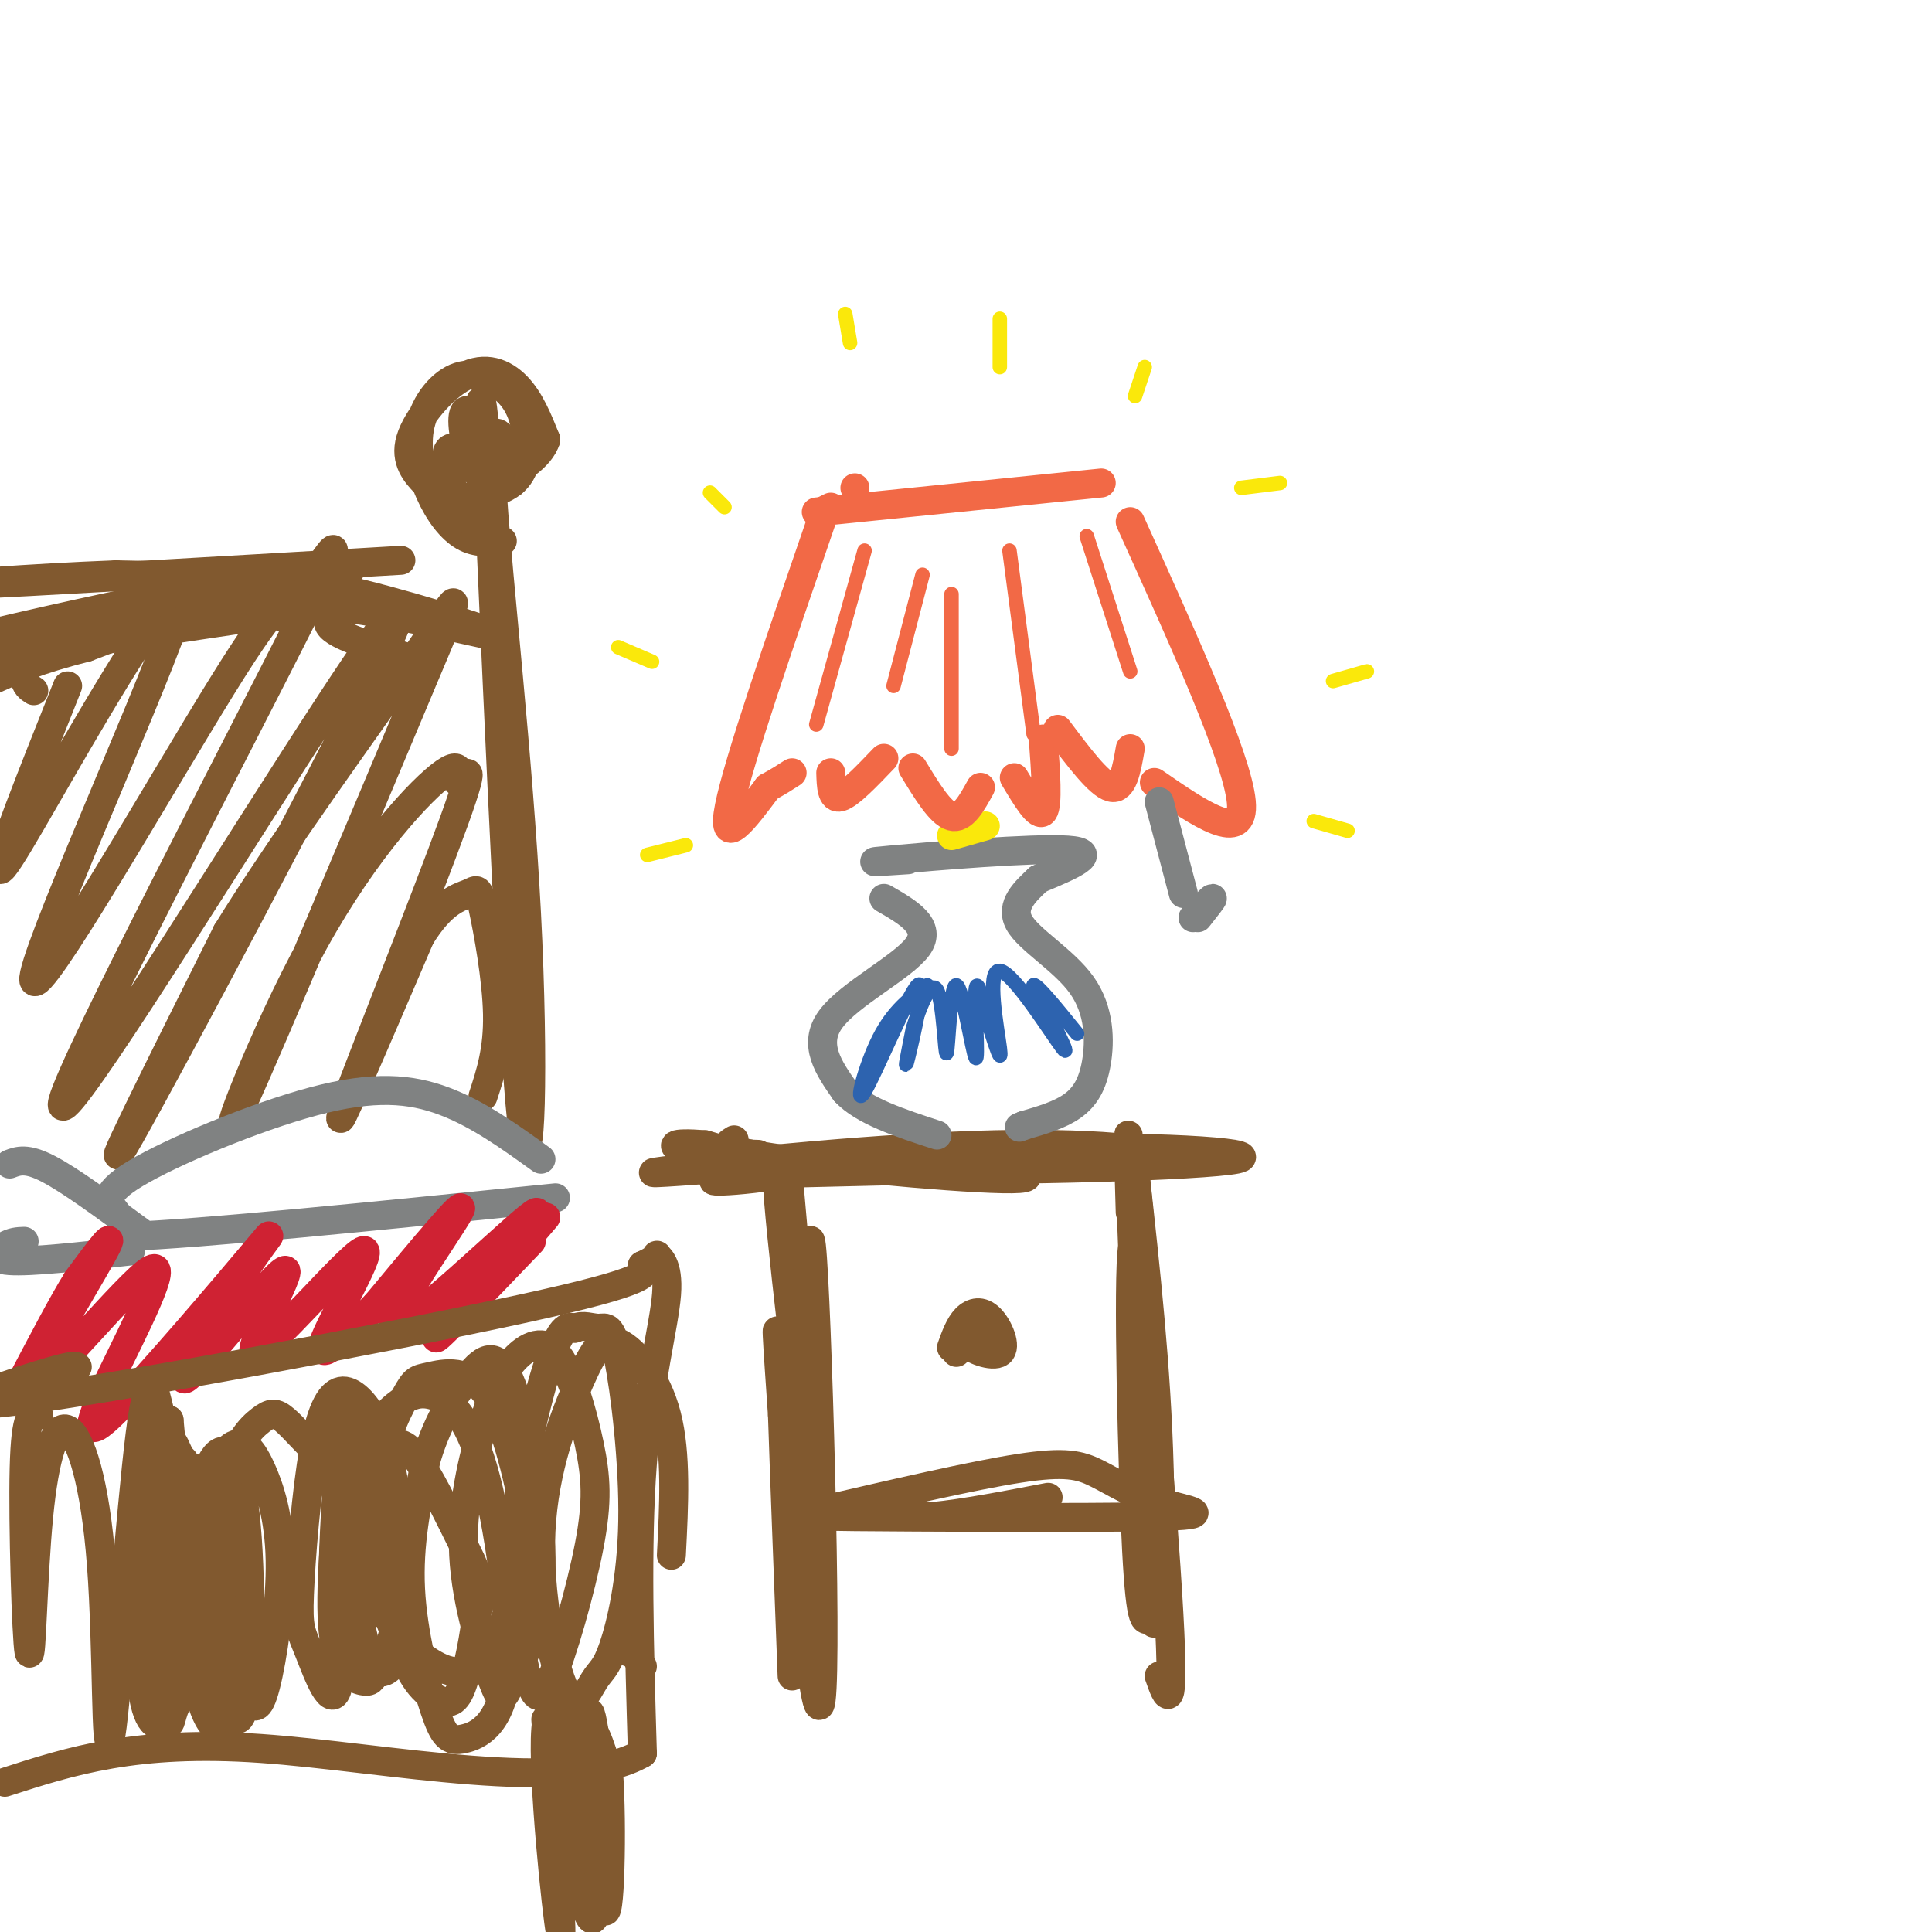 <svg viewBox='0 0 400 400' version='1.1' xmlns='http://www.w3.org/2000/svg' xmlns:xlink='http://www.w3.org/1999/xlink'><g fill='none' stroke='rgb(129,89,47)' stroke-width='6' stroke-linecap='round' stroke-linejoin='round'><path d='M7,143c-0.875,-0.544 -1.749,-1.088 -2,-3c-0.251,-1.912 0.123,-5.193 7,-9c6.877,-3.807 20.257,-8.139 31,-10c10.743,-1.861 18.849,-1.251 32,2c13.151,3.251 31.348,9.145 29,9c-2.348,-0.145 -25.242,-6.327 -43,-7c-17.758,-0.673 -30.379,4.164 -43,9'/><path d='M18,134c-10.500,2.667 -15.250,4.833 -20,7'/><path d='M105,92c-2.048,-3.000 -4.095,-6.000 -3,11c1.095,17.000 5.333,54.000 7,86c1.667,32.000 0.762,59.000 -1,43c-1.762,-16.000 -4.381,-75.000 -7,-134'/><path d='M101,98c-1.500,-23.333 -1.750,-14.667 -2,-6'/><path d='M104,112c-2.695,0.256 -5.390,0.512 -8,-1c-2.610,-1.512 -5.137,-4.790 -7,-9c-1.863,-4.210 -3.064,-9.350 -2,-14c1.064,-4.650 4.392,-8.810 8,-10c3.608,-1.190 7.497,0.590 10,3c2.503,2.410 3.621,5.452 4,9c0.379,3.548 0.018,7.603 -3,10c-3.018,2.397 -8.692,3.136 -12,3c-3.308,-0.136 -4.248,-1.147 -6,-3c-1.752,-1.853 -4.315,-4.548 -3,-9c1.315,-4.452 6.508,-10.660 11,-13c4.492,-2.340 8.283,-0.811 11,2c2.717,2.811 4.358,6.906 6,11'/><path d='M113,91c-1.010,3.628 -6.534,7.199 -10,8c-3.466,0.801 -4.875,-1.167 -6,-5c-1.125,-3.833 -1.965,-9.532 0,-9c1.965,0.532 6.734,7.294 7,12c0.266,4.706 -3.970,7.354 -6,9c-2.030,1.646 -1.854,2.289 -3,-1c-1.146,-3.289 -3.613,-10.511 -2,-12c1.613,-1.489 7.307,2.756 13,7'/><path d='M14,142c-7.383,18.526 -14.767,37.053 -14,38c0.767,0.947 9.683,-15.685 20,-33c10.317,-17.315 22.033,-35.311 16,-18c-6.033,17.311 -29.817,69.930 -29,74c0.817,4.070 26.233,-40.409 39,-61c12.767,-20.591 12.883,-17.296 13,-14'/><path d='M59,128c6.595,-9.473 16.583,-26.156 4,-1c-12.583,25.156 -47.736,92.149 -50,101c-2.264,8.851 28.362,-40.442 48,-71c19.638,-30.558 28.287,-42.381 17,-19c-11.287,23.381 -42.511,81.966 -51,97c-8.489,15.034 5.755,-13.483 20,-42'/><path d='M47,193c11.231,-18.251 29.308,-42.879 39,-57c9.692,-14.121 11.000,-17.733 1,6c-10.000,23.733 -31.309,74.813 -37,87c-5.691,12.187 4.234,-14.518 15,-34c10.766,-19.482 22.371,-31.743 27,-35c4.629,-3.257 2.282,2.488 3,2c0.718,-0.488 4.501,-7.208 -1,8c-5.501,15.208 -20.286,52.345 -23,60c-2.714,7.655 6.643,-14.173 16,-36'/><path d='M87,194c4.616,-7.493 8.155,-8.225 10,-9c1.845,-0.775 1.997,-1.593 3,3c1.003,4.593 2.858,14.598 3,22c0.142,7.402 -1.429,12.201 -3,17'/><path d='M84,136c-7.805,-2.370 -15.610,-4.739 -16,-7c-0.390,-2.261 6.636,-4.412 -17,-1c-23.636,3.412 -77.933,12.389 -80,11c-2.067,-1.389 48.097,-13.143 75,-18c26.903,-4.857 30.544,-2.816 23,-2c-7.544,0.816 -26.272,0.408 -45,0'/><path d='M24,119c-17.622,0.667 -39.178,2.333 -30,2c9.178,-0.333 49.089,-2.667 89,-5'/></g>
<g fill='none' stroke='rgb(128,130,130)' stroke-width='6' stroke-linecap='round' stroke-linejoin='round'><path d='M112,240c-6.482,-4.673 -12.963,-9.346 -20,-12c-7.037,-2.654 -14.628,-3.289 -27,0c-12.372,3.289 -29.523,10.501 -37,15c-7.477,4.499 -5.279,6.285 -4,8c1.279,1.715 1.640,3.357 2,5'/><path d='M26,256c15.167,-0.500 52.083,-4.250 89,-8'/><path d='M29,255c-7.250,-5.333 -14.500,-10.667 -19,-13c-4.500,-2.333 -6.250,-1.667 -8,-1'/><path d='M5,257c-1.244,0.044 -2.489,0.089 -4,1c-1.511,0.911 -3.289,2.689 1,3c4.289,0.311 14.644,-0.844 25,-2'/></g>
<g fill='none' stroke='rgb(207,34,51)' stroke-width='6' stroke-linecap='round' stroke-linejoin='round'><path d='M113,252c0.000,0.000 -18.000,21.000 -18,21'/><path d='M110,257c-11.305,11.810 -22.609,23.620 -19,19c3.609,-4.620 22.132,-25.671 20,-25c-2.132,0.671 -24.920,23.065 -29,24c-4.080,0.935 10.549,-19.590 13,-24c2.451,-4.410 -7.274,7.295 -17,19'/><path d='M78,270c-6.016,6.350 -12.557,12.724 -11,8c1.557,-4.724 11.210,-20.548 8,-19c-3.210,1.548 -19.283,20.466 -22,21c-2.717,0.534 7.922,-17.318 6,-17c-1.922,0.318 -16.406,18.805 -20,22c-3.594,3.195 3.703,-8.903 11,-21'/><path d='M50,264c4.057,-6.365 8.701,-11.779 3,-5c-5.701,6.779 -21.747,25.750 -29,33c-7.253,7.250 -5.711,2.780 -1,-7c4.711,-9.780 12.593,-24.869 8,-22c-4.593,2.869 -21.660,23.695 -24,24c-2.340,0.305 10.046,-19.913 14,-27c3.954,-7.087 -0.523,-1.044 -5,5'/><path d='M16,265c-2.833,4.500 -7.417,13.250 -12,22'/></g>
<g fill='none' stroke='rgb(129,89,47)' stroke-width='6' stroke-linecap='round' stroke-linejoin='round'><path d='M16,283c-0.518,-0.232 -1.036,-0.464 -9,2c-7.964,2.464 -23.375,7.625 -3,5c20.375,-2.625 76.536,-13.036 104,-19c27.464,-5.964 26.232,-7.482 25,-9'/><path d='M133,262c4.346,-1.963 2.711,-2.372 3,-2c0.289,0.372 2.501,1.523 2,8c-0.501,6.477 -3.715,18.279 -5,35c-1.285,16.721 -0.643,38.360 0,60'/><path d='M133,363c-15.200,8.800 -53.200,0.800 -79,-1c-25.800,-1.800 -39.400,2.600 -53,7'/><path d='M8,293c-1.354,-0.326 -2.709,-0.653 -3,11c-0.291,11.653 0.481,35.285 1,38c0.519,2.715 0.785,-15.489 2,-28c1.215,-12.511 3.379,-19.330 6,-18c2.621,1.330 5.700,10.809 7,28c1.300,17.191 0.823,42.092 2,35c1.177,-7.092 4.009,-46.179 6,-62c1.991,-15.821 3.140,-8.378 4,-5c0.860,3.378 1.430,2.689 2,2'/><path d='M35,294c0.927,9.031 2.244,30.607 2,44c-0.244,13.393 -2.050,18.601 -4,19c-1.950,0.399 -4.046,-4.011 -4,-16c0.046,-11.989 2.233,-31.557 4,-39c1.767,-7.443 3.114,-2.763 4,-1c0.886,1.763 1.310,0.608 2,4c0.690,3.392 1.646,11.331 2,19c0.354,7.669 0.105,15.067 -1,20c-1.105,4.933 -3.066,7.400 -4,10c-0.934,2.600 -0.841,5.332 -2,-2c-1.159,-7.332 -3.570,-24.727 -3,-34c0.570,-9.273 4.122,-10.424 6,-12c1.878,-1.576 2.083,-3.578 4,-1c1.917,2.578 5.548,9.737 7,17c1.452,7.263 0.726,14.632 0,22'/><path d='M48,344c-0.545,7.408 -1.907,14.928 -4,13c-2.093,-1.928 -4.915,-13.304 -6,-21c-1.085,-7.696 -0.432,-11.711 1,-18c1.432,-6.289 3.645,-14.851 6,-17c2.355,-2.149 4.853,2.115 6,15c1.147,12.885 0.945,34.391 -1,39c-1.945,4.609 -5.632,-7.678 -7,-19c-1.368,-11.322 -0.417,-21.677 1,-28c1.417,-6.323 3.301,-8.613 5,-9c1.699,-0.387 3.215,1.128 5,5c1.785,3.872 3.839,10.100 4,19c0.161,8.900 -1.572,20.473 -3,26c-1.428,5.527 -2.551,5.008 -4,2c-1.449,-3.008 -3.225,-8.504 -5,-14'/><path d='M46,337c-0.917,-8.200 -0.709,-21.700 1,-30c1.709,-8.300 4.918,-11.400 7,-13c2.082,-1.600 3.035,-1.699 5,0c1.965,1.699 4.941,5.198 7,7c2.059,1.802 3.200,1.907 4,12c0.800,10.093 1.261,30.173 0,36c-1.261,5.827 -4.242,-2.601 -6,-7c-1.758,-4.399 -2.293,-4.769 -2,-12c0.293,-7.231 1.413,-21.322 3,-30c1.587,-8.678 3.641,-11.941 6,-12c2.359,-0.059 5.023,3.087 7,7c1.977,3.913 3.266,8.595 4,16c0.734,7.405 0.912,17.534 0,24c-0.912,6.466 -2.915,9.269 -4,11c-1.085,1.731 -1.254,2.389 -3,2c-1.746,-0.389 -5.070,-1.825 -6,-10c-0.930,-8.175 0.535,-23.087 2,-38'/><path d='M77,334c-2.265,-0.256 -4.529,-0.513 -6,-1c-1.471,-0.487 -2.147,-1.206 -2,-9c0.147,-7.794 1.118,-22.665 2,-29c0.882,-6.335 1.675,-4.135 4,1c2.325,5.135 6.181,13.205 8,21c1.819,7.795 1.599,15.316 1,20c-0.599,4.684 -1.579,6.532 -3,8c-1.421,1.468 -3.284,2.554 -5,-3c-1.716,-5.554 -3.284,-17.750 -4,-24c-0.716,-6.250 -0.578,-6.554 1,-9c1.578,-2.446 4.597,-7.035 7,-9c2.403,-1.965 4.191,-1.307 7,3c2.809,4.307 6.639,12.261 9,17c2.361,4.739 3.251,6.261 3,11c-0.251,4.739 -1.645,12.693 -3,17c-1.355,4.307 -2.673,4.967 -5,4c-2.327,-0.967 -5.665,-3.562 -8,-11c-2.335,-7.438 -3.668,-19.719 -5,-32'/><path d='M78,309c0.443,-9.278 4.052,-16.472 6,-20c1.948,-3.528 2.236,-3.390 5,-4c2.764,-0.610 8.004,-1.967 12,4c3.996,5.967 6.749,19.257 8,26c1.251,6.743 0.999,6.937 -1,12c-1.999,5.063 -5.745,14.994 -10,18c-4.255,3.006 -9.021,-0.912 -12,-3c-2.979,-2.088 -4.173,-2.345 -6,-9c-1.827,-6.655 -4.288,-19.707 -4,-28c0.288,-8.293 3.326,-11.828 6,-14c2.674,-2.172 4.984,-2.981 8,-2c3.016,0.981 6.739,3.752 10,15c3.261,11.248 6.062,30.972 5,42c-1.062,11.028 -5.986,13.358 -9,14c-3.014,0.642 -4.119,-0.404 -6,-6c-1.881,-5.596 -4.537,-15.742 -5,-25c-0.463,-9.258 1.269,-17.629 3,-26'/><path d='M88,303c2.078,-7.697 5.771,-13.938 9,-18c3.229,-4.062 5.992,-5.943 9,2c3.008,7.943 6.260,25.711 6,38c-0.260,12.289 -4.034,19.101 -6,23c-1.966,3.899 -2.125,4.886 -4,0c-1.875,-4.886 -5.466,-15.643 -6,-26c-0.534,-10.357 1.990,-20.312 4,-27c2.010,-6.688 3.507,-10.109 6,-13c2.493,-2.891 5.982,-5.251 9,-2c3.018,3.251 5.564,12.112 7,19c1.436,6.888 1.762,11.804 0,21c-1.762,9.196 -5.613,22.674 -8,28c-2.387,5.326 -3.311,2.502 -4,1c-0.689,-1.502 -1.143,-1.681 -2,-7c-0.857,-5.319 -2.115,-15.778 -1,-28c1.115,-12.222 4.604,-26.206 7,-33c2.396,-6.794 3.698,-6.397 5,-6'/><path d='M119,275c1.726,-0.847 3.541,0.034 5,0c1.459,-0.034 2.561,-0.985 4,6c1.439,6.985 3.215,21.905 3,34c-0.215,12.095 -2.421,21.364 -4,26c-1.579,4.636 -2.529,4.637 -4,7c-1.471,2.363 -3.461,7.088 -6,2c-2.539,-5.088 -5.625,-19.988 -5,-33c0.625,-13.012 4.961,-24.137 8,-31c3.039,-6.863 4.780,-9.463 8,-8c3.220,1.463 7.920,6.989 10,15c2.080,8.011 1.540,18.505 1,29'/><path d='M133,345c0.000,0.000 -2.000,-3.000 -2,-3'/><path d='M130,342c0.000,0.000 0.000,0.000 0,0'/><path d='M113,356c1.825,23.477 3.650,46.954 3,44c-0.650,-2.954 -3.774,-32.339 -3,-42c0.774,-9.661 5.448,0.403 8,12c2.552,11.597 2.983,24.727 2,27c-0.983,2.273 -3.380,-6.311 -4,-16c-0.620,-9.689 0.537,-20.483 2,-23c1.463,-2.517 3.231,3.241 5,9'/><path d='M126,367c0.802,10.643 0.308,32.750 -1,28c-1.308,-4.750 -3.429,-36.356 -3,-40c0.429,-3.644 3.408,20.673 4,29c0.592,8.327 -1.204,0.663 -3,-7'/><path d='M152,236c-1.762,1.071 -3.524,2.143 10,4c13.524,1.857 42.333,4.500 49,4c6.667,-0.500 -8.810,-4.143 -23,-5c-14.190,-0.857 -27.095,1.071 -40,3'/><path d='M148,242c-10.989,0.805 -18.461,1.319 -7,0c11.461,-1.319 41.855,-4.470 65,-5c23.145,-0.530 39.041,1.563 30,3c-9.041,1.437 -43.021,2.219 -77,3'/><path d='M159,243c-15.005,1.074 -14.018,2.260 -3,1c11.018,-1.260 32.067,-4.967 56,-6c23.933,-1.033 50.751,0.606 44,2c-6.751,1.394 -47.072,2.541 -71,2c-23.928,-0.541 -31.464,-2.771 -39,-5'/><path d='M146,237c-7.622,-0.600 -7.178,0.400 -4,1c3.178,0.600 9.089,0.800 15,1'/><path d='M163,241c3.155,35.789 6.309,71.579 5,65c-1.309,-6.579 -7.083,-55.526 -7,-61c0.083,-5.474 6.022,32.526 8,55c1.978,22.474 -0.006,29.421 -1,31c-0.994,1.579 -0.997,-2.211 -1,-6'/><path d='M167,325c-0.177,-22.874 -0.120,-77.059 1,-67c1.120,10.059 3.301,84.362 2,94c-1.301,9.638 -6.086,-45.389 -8,-66c-1.914,-20.611 -0.957,-6.805 0,7'/><path d='M162,293c0.333,10.167 1.167,32.083 2,54'/><path d='M234,251c-0.363,-12.702 -0.726,-25.405 0,-6c0.726,19.405 2.542,70.917 4,86c1.458,15.083 2.560,-6.262 2,-27c-0.560,-20.738 -2.780,-40.869 -5,-61'/><path d='M235,243c0.440,3.633 4.040,43.216 5,65c0.960,21.784 -0.721,25.768 -2,27c-1.279,1.232 -2.157,-0.288 -3,-21c-0.843,-20.712 -1.650,-60.615 0,-56c1.650,4.615 5.757,53.747 7,76c1.243,22.253 -0.379,17.626 -2,13'/><path d='M169,313c16.203,-3.759 32.405,-7.519 42,-9c9.595,-1.481 12.582,-0.684 16,1c3.418,1.684 7.267,4.256 13,6c5.733,1.744 13.351,2.662 -1,3c-14.351,0.338 -50.672,0.097 -62,0c-11.328,-0.097 2.336,-0.048 16,0'/><path d='M193,314c6.667,-0.667 15.333,-2.333 24,-4'/><path d='M200,278c0.000,0.000 -2.000,2.000 -2,2'/><path d='M197,279c0.826,-2.313 1.652,-4.625 3,-6c1.348,-1.375 3.217,-1.812 5,0c1.783,1.812 3.480,5.872 2,7c-1.480,1.128 -6.137,-0.678 -7,-2c-0.863,-1.322 2.069,-2.161 5,-3'/></g>
<g fill='none' stroke='rgb(128,130,130)' stroke-width='6' stroke-linecap='round' stroke-linejoin='round'><path d='M188,178c-5.400,0.356 -10.800,0.711 -3,0c7.800,-0.711 28.800,-2.489 36,-2c7.200,0.489 0.600,3.244 -6,6'/><path d='M215,182c-2.562,2.403 -5.965,5.409 -4,9c1.965,3.591 9.300,7.767 13,13c3.700,5.233 3.765,11.524 3,16c-0.765,4.476 -2.362,7.136 -5,9c-2.638,1.864 -6.319,2.932 -10,4'/><path d='M212,233c-1.667,0.667 -0.833,0.333 0,0'/><path d='M183,186c5.022,2.889 10.044,5.778 7,10c-3.044,4.222 -14.156,9.778 -18,15c-3.844,5.222 -0.422,10.111 3,15'/><path d='M175,226c3.667,4.000 11.333,6.500 19,9'/></g>
<g fill='none' stroke='rgb(250,232,11)' stroke-width='6' stroke-linecap='round' stroke-linejoin='round'><path d='M197,173c0.000,0.000 7.000,-2.000 7,-2'/></g>
<g fill='none' stroke='rgb(45,99,175)' stroke-width='3' stroke-linecap='round' stroke-linejoin='round'><path d='M192,204c-3.536,2.608 -7.072,5.215 -10,11c-2.928,5.785 -5.249,14.746 -3,11c2.249,-3.746 9.067,-20.201 11,-22c1.933,-1.799 -1.019,11.057 -2,15c-0.981,3.943 0.010,-1.029 1,-6'/><path d='M189,213c1.180,-3.840 3.631,-10.440 5,-8c1.369,2.440 1.657,13.919 2,13c0.343,-0.919 0.741,-14.236 2,-14c1.259,0.236 3.377,14.025 4,15c0.623,0.975 -0.251,-10.864 0,-14c0.251,-3.136 1.625,2.432 3,8'/><path d='M205,213c1.144,3.410 2.502,7.935 2,4c-0.502,-3.935 -2.866,-16.329 0,-16c2.866,0.329 10.962,13.380 13,16c2.038,2.620 -1.981,-5.190 -6,-13'/><path d='M214,204c0.500,-0.500 4.750,4.750 9,10'/></g>
<g fill='none' stroke='rgb(242,105,70)' stroke-width='6' stroke-linecap='round' stroke-linejoin='round'><path d='M177,101c0.000,0.000 0.000,0.000 0,0'/><path d='M172,105c0.000,0.000 -2.000,1.000 -2,1'/><path d='M169,106c0.000,0.000 59.000,-6.000 59,-6'/><path d='M170,108c-8.583,24.917 -17.167,49.833 -19,59c-1.833,9.167 3.083,2.583 8,-4'/><path d='M159,163c2.167,-1.167 3.583,-2.083 5,-3'/><path d='M172,160c0.083,2.750 0.167,5.500 2,5c1.833,-0.500 5.417,-4.250 9,-8'/><path d='M189,159c2.833,4.667 5.667,9.333 8,10c2.333,0.667 4.167,-2.667 6,-6'/><path d='M210,161c2.500,4.167 5.000,8.333 6,7c1.000,-1.333 0.500,-8.167 0,-15'/><path d='M219,151c4.250,5.667 8.500,11.333 11,12c2.500,0.667 3.250,-3.667 4,-8'/><path d='M234,108c11.083,24.500 22.167,49.000 23,58c0.833,9.000 -8.583,2.500 -18,-4'/></g>
<g fill='none' stroke='rgb(128,130,130)' stroke-width='6' stroke-linecap='round' stroke-linejoin='round'><path d='M240,166c0.000,0.000 5.000,19.000 5,19'/><path d='M247,190c1.917,-2.000 3.833,-4.000 4,-4c0.167,0.000 -1.417,2.000 -3,4'/></g>
<g fill='none' stroke='rgb(242,105,70)' stroke-width='3' stroke-linecap='round' stroke-linejoin='round'><path d='M179,114c0.000,0.000 -10.000,36.000 -10,36'/><path d='M197,123c0.000,0.000 0.000,32.000 0,32'/><path d='M209,114c0.000,0.000 5.000,38.000 5,38'/><path d='M225,111c0.000,0.000 9.000,28.000 9,28'/><path d='M191,119c0.000,0.000 -6.000,23.000 -6,23'/></g>
<g fill='none' stroke='rgb(250,232,11)' stroke-width='3' stroke-linecap='round' stroke-linejoin='round'><path d='M134,177c0.000,0.000 8.000,-2.000 8,-2'/><path d='M128,134c0.000,0.000 7.000,3.000 7,3'/><path d='M147,102c0.000,0.000 3.000,3.000 3,3'/><path d='M175,65c0.000,0.000 1.000,6.000 1,6'/><path d='M207,66c0.000,0.000 0.000,10.000 0,10'/><path d='M237,76c0.000,0.000 -2.000,6.000 -2,6'/><path d='M257,101c0.000,0.000 8.000,-1.000 8,-1'/><path d='M276,141c0.000,0.000 7.000,-2.000 7,-2'/><path d='M272,170c0.000,0.000 7.000,2.000 7,2'/></g>
</svg>